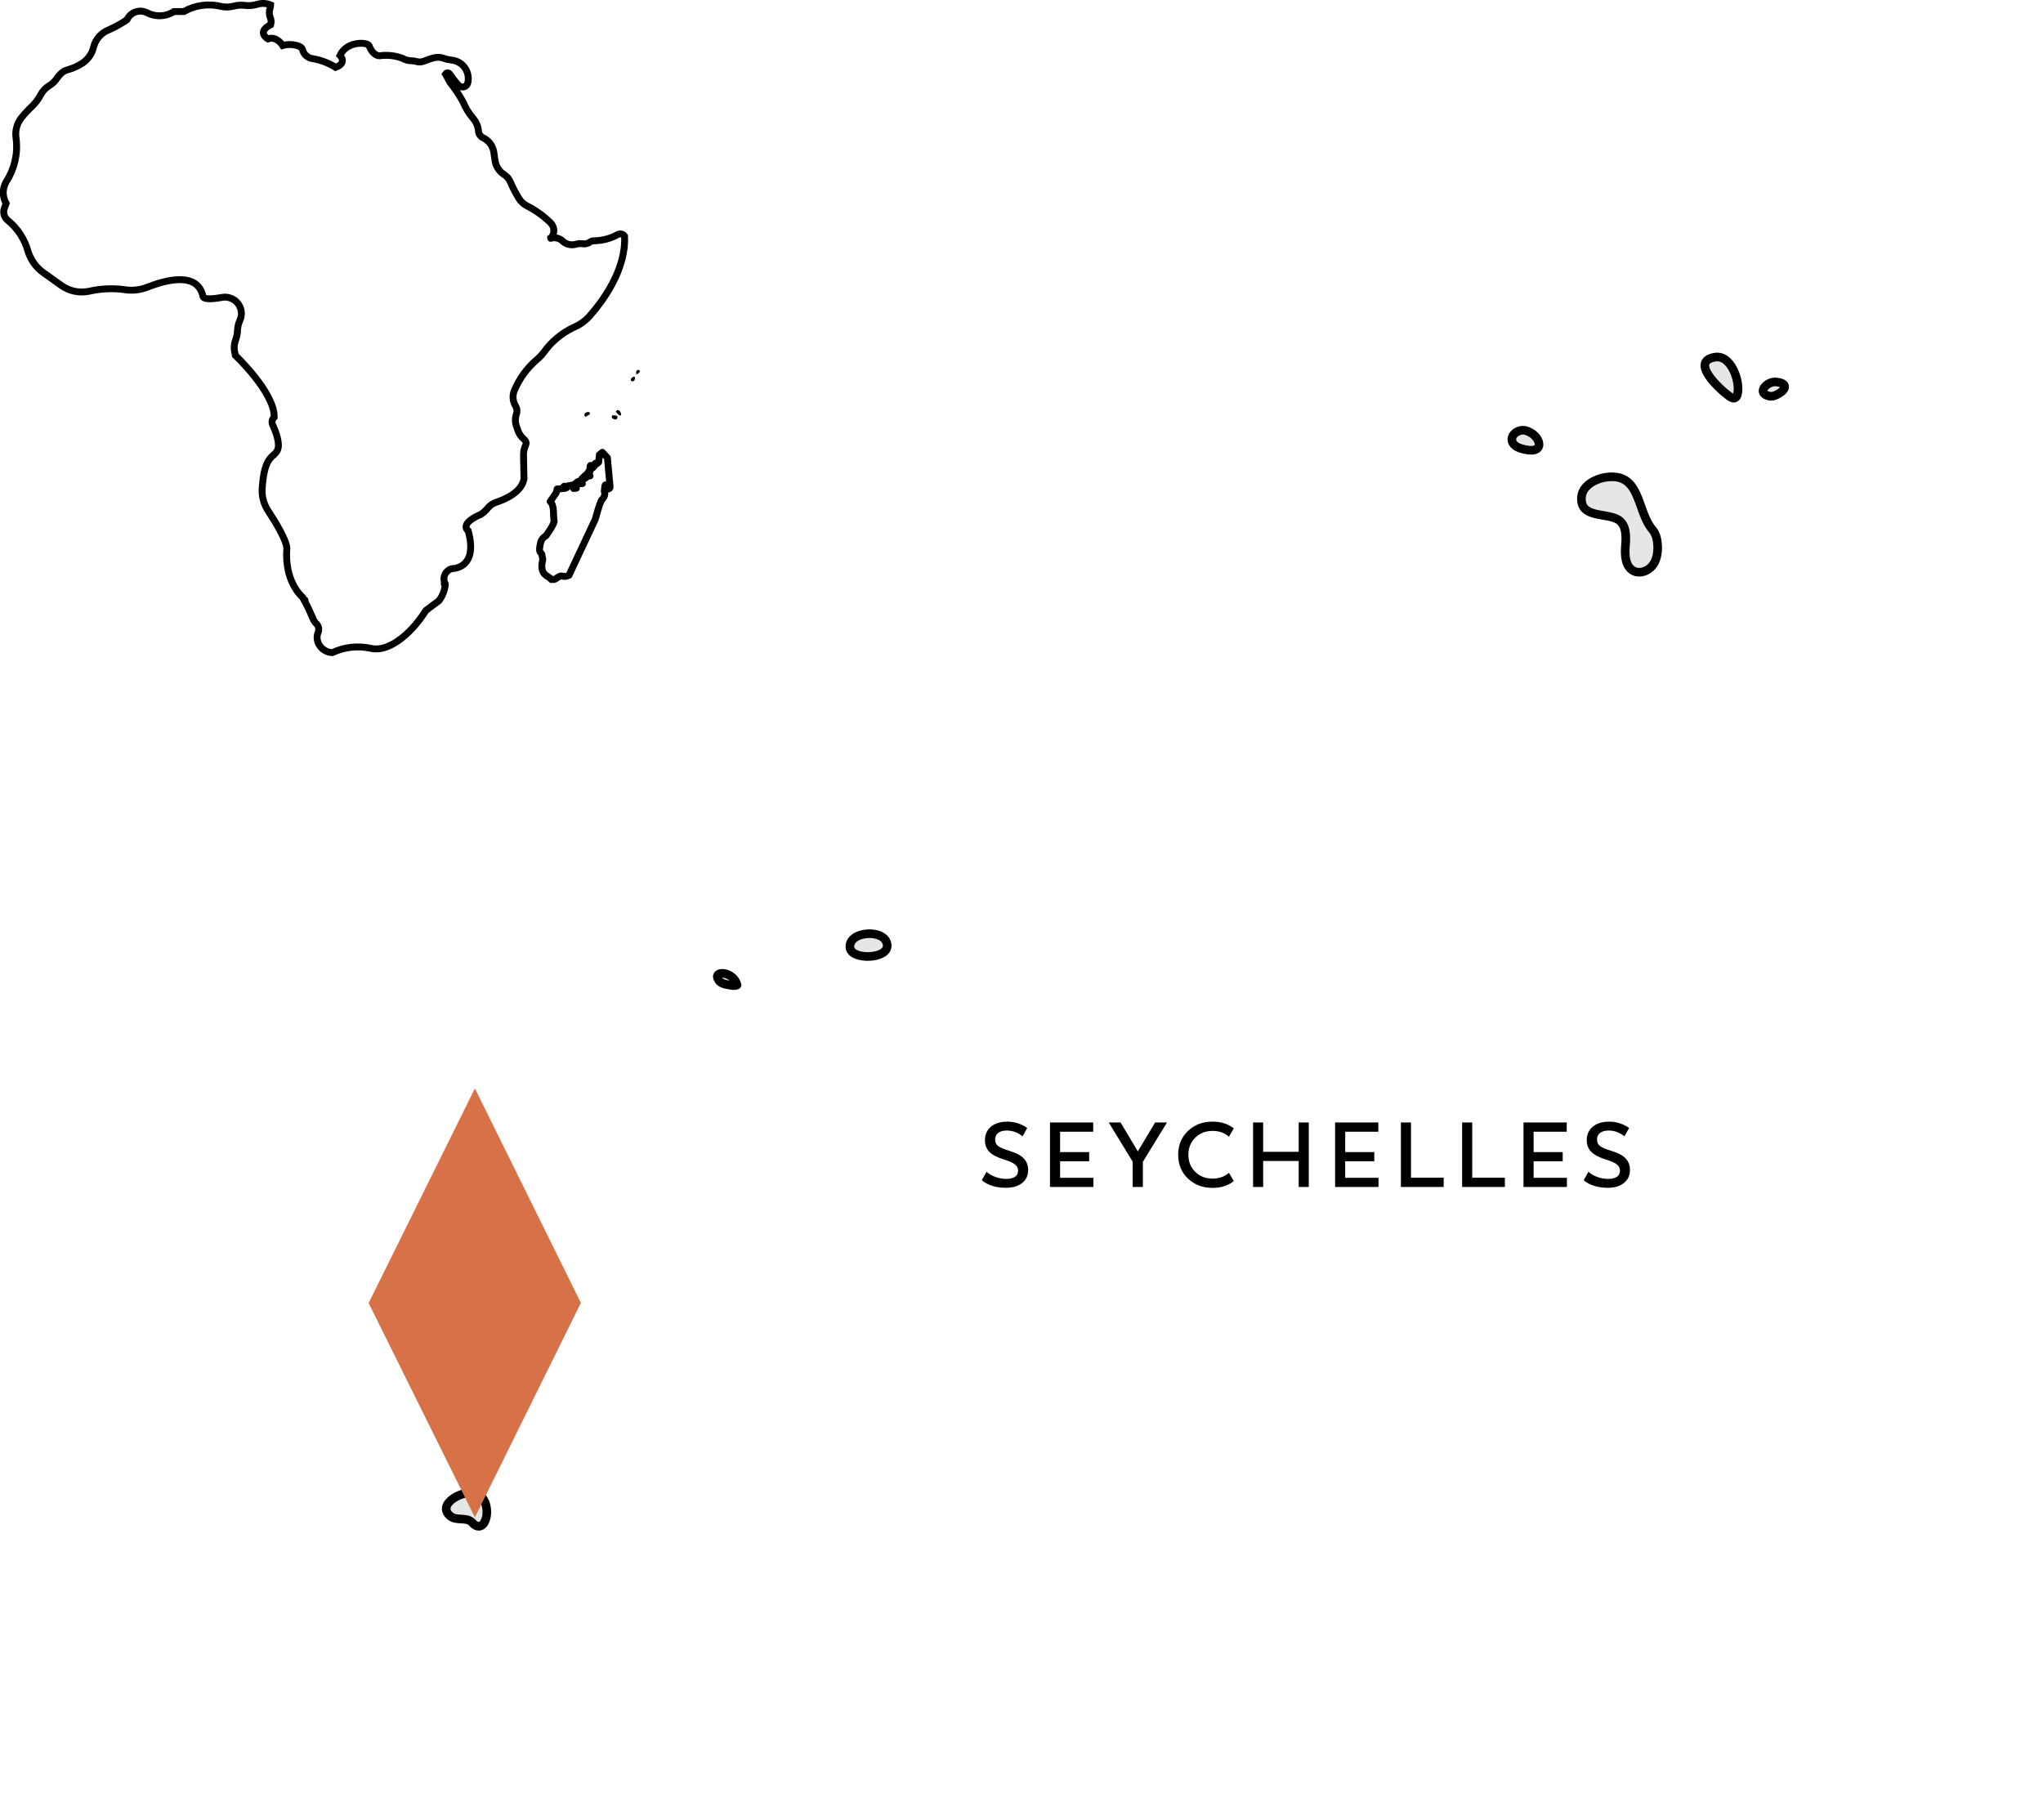 <?xml version="1.0" encoding="UTF-8"?>
<svg id="Layer_1" xmlns="http://www.w3.org/2000/svg" viewBox="0 0 222.63 198.28">
  <defs>
    <style>
      .cls-1 {
        fill: #d67148;
      }

      .cls-2 {
        stroke-width: .94px;
      }

      .cls-2, .cls-3 {
        stroke-linejoin: round;
      }

      .cls-2, .cls-3, .cls-4 {
        fill: none;
        stroke: #000;
      }

      .cls-5 {
        fill: #bdc3bd;
        opacity: .4;
      }

      .cls-3, .cls-4 {
        stroke-linecap: round;
        stroke-width: .75px;
      }
    </style>
  </defs>
  <g>
    <path d="M109.61,129.43c-.53,0-1.04-.07-1.5-.22-.47-.15-.84-.35-1.12-.61l.52-.92c.22.22.53.41.94.56.41.15.81.22,1.21.22s.73-.08.95-.23c.22-.15.33-.37.33-.66s-.11-.5-.33-.68c-.22-.18-.61-.36-1.17-.53-.75-.23-1.29-.51-1.62-.84-.33-.33-.49-.76-.49-1.29,0-.61.22-1.1.67-1.47.44-.36,1.04-.54,1.78-.54s1.5.23,2.16.69l-.51.91c-.53-.42-1.1-.63-1.71-.63-.41,0-.73.09-.95.26-.22.17-.33.42-.33.74,0,.29.11.52.33.69.22.17.66.35,1.3.55.69.21,1.2.48,1.5.81.31.32.47.74.47,1.25,0,.6-.22,1.07-.66,1.42-.44.35-1.03.52-1.77.52Z"/>
    <path d="M115.52,128.34h3.63v1h-4.73v-7.03h4.71v1.01h-3.61v2.22h3.17v1h-3.17v1.8Z"/>
    <path d="M127.17,122.31l-2.63,4.29v2.74h-1.11v-2.76l-2.61-4.27h1.29l1.88,3.15,1.89-3.15h1.29Z"/>
    <path d="M132.14,129.44c-1.08,0-1.98-.34-2.69-1.02s-1.06-1.54-1.06-2.59.35-1.91,1.06-2.59,1.61-1.02,2.69-1.02c.93,0,1.7.25,2.31.74l-.53.9c-.48-.42-1.07-.63-1.78-.63-.75,0-1.38.24-1.88.73-.5.49-.76,1.11-.76,1.87s.25,1.38.76,1.87c.5.49,1.13.73,1.88.73.69,0,1.29-.21,1.78-.63l.53.9c-.61.49-1.38.74-2.31.74Z"/>
    <path d="M141.52,122.31h1.1v7.03h-1.1v-2.83h-3.87v2.83h-1.1v-7.03h1.1v3.2h3.87v-3.2Z"/>
    <path d="M146.59,128.34h3.63v1h-4.73v-7.03h4.71v1.01h-3.61v2.22h3.17v1h-3.17v1.8Z"/>
    <path d="M153.76,128.33h3.56v1.01h-4.66v-7.03h1.1v6.02Z"/>
    <path d="M160.43,128.33h3.56v1.01h-4.66v-7.03h1.1v6.02Z"/>
    <path d="M167.12,128.34h3.63v1h-4.73v-7.03h4.71v1.01h-3.61v2.22h3.17v1h-3.17v1.8Z"/>
    <path d="M175.2,129.43c-.53,0-1.04-.07-1.5-.22-.47-.15-.84-.35-1.12-.61l.52-.92c.22.22.53.41.94.56.41.15.81.22,1.21.22s.73-.08.95-.23.33-.37.33-.66-.11-.5-.33-.68c-.22-.18-.61-.36-1.17-.53-.75-.23-1.29-.51-1.62-.84-.33-.33-.5-.76-.5-1.29,0-.61.22-1.1.67-1.47.44-.36,1.04-.54,1.79-.54s1.5.23,2.16.69l-.51.91c-.53-.42-1.1-.63-1.71-.63-.41,0-.73.09-.95.26-.22.17-.33.42-.33.74,0,.29.11.52.33.69.22.17.66.35,1.3.55.69.21,1.2.48,1.5.81s.46.74.46,1.25c0,.6-.22,1.07-.66,1.42-.44.35-1.03.52-1.77.52Z"/>
  </g>
  <path id="Path_1364" class="cls-3" d="M33.22,65.39s-.03.05-.03.09c.34.63.64,1.27.91,1.92.08.2.2.39.35.54.27.24.36.63.22.96-.2.48-.13,1.03.17,1.46.31.45.82.73,1.37.76,1.3-.62,2.76-.78,4.17-.48,2.26.54,4.82-2.14,6.02-4.11l1.43-1.07c.41-.53.65-1.17.7-1.84-.01,0-.03,0-.04,0"/>
  <path id="Path_1365" class="cls-4" d="M33.22,65.39s-.03.05-.03.09c-.12-.23-.2-.38-.2-.38-2.14-2.02-1.73-5.3-1.73-5.3,0-.88-1.23-2.91-2.05-4.15-.47-.72-.7-1.58-.64-2.44.25-3.76,1.3-3.28,1.68-4.19.3-.72-.22-2.03-.54-2.74-.13-.28-.06-.61.17-.82h0c.06-2.68-4.23-6.73-4.23-6.73-.01-.1-.03-.2-.06-.29-.12-.49-.07-1.01.11-1.47.11-.3.17-.62.18-.94.01-.4.11-.79.27-1.15.02-.05.04-.1.06-.14.32-.94-.19-1.95-1.13-2.27-.29-.1-.6-.12-.91-.06-2.09.39-2.05-.11-2.05-.11-.57-2.69-3.93-1.84-6-1.03-.86.35-1.79.44-2.7.27-1.26-.15-2.53-.08-3.77.21-1.03.2-2.1-.03-2.96-.64-.75-.53-1.42-1.01-1.95-1.39-.79-.56-1.37-1.36-1.67-2.28-.36-1.34-1.13-2.53-2.2-3.41-.42-.32-.58-.87-.39-1.36l.19-.5c-.42-.73-.42-1.63,0-2.36.9-1.38,1.29-3.04,1.09-4.68-.14-.79.05-1.6.53-2.24.37-.47.78-.91,1.21-1.32.36-.35.67-.75.91-1.2.21-.42.53-.77.93-1.02.36-.21.66-.5.89-.85.12-.18.26-.34.42-.49.2-.19.44-.33.7-.4.6-.16,1.17-.42,1.69-.77.59-.41,1.01-1.03,1.16-1.73.01-.05.02-.1.04-.14.25-.78.84-1.41,1.6-1.71.7-.31,1.37-.68,2-1.11l.02-.04c.38-.79,1.33-1.12,2.12-.74.03.01.05.03.08.04.93.46,2.03.41,2.9-.15h1.07c1.23-.7,2.69-.9,4.07-.56.45.1.91.09,1.35-.03.38-.1.77-.13,1.16-.09.49.07.99.03,1.46-.12.47-.14.98-.11,1.43.08,0,.11-.03.23-.07.34-.12.35-.11.74.04,1.08.09.23.1.49.03.73-1.61.83-.3,1.55-.3,1.55.95-.36,1.61.72,1.61.72.59-.17,1.23-.14,1.8.09.19.07.33.23.38.42,0,.02,0,.03.01.05.17.49.61.83,1.12.88.87.15,1.7.47,2.45.94,1.31-.48.48-1.31.48-1.31.77-1.61,2.98-1.43,3.16-1.07.01.02.02.05.03.07.07.2.17.38.3.55.13.17.28.31.46.41.11.06.23.09.35.09.84-.12,1.7-.03,2.5.27.29.17.62.27.97.27.17,0,.34.02.5.07.32.1.66.08.97-.06.31-.13.63-.24.95-.32.38-.1.77-.09,1.14.05.27.1.56.16.84.19,1.11.11,1.91,1.1,1.8,2.21,0,.09-.02.18-.05.27,0,.01,0,.02,0,.03-.09.31-.41.48-.72.4-.1-.03-.19-.08-.26-.15-.36-.39-.69-.8-.98-1.25-.08-.13-.26-.16-.39-.08-.03.02-.06.05-.08.08l.48.89c.54.67,1.02,1.39,1.43,2.14.26.63.61,1.21,1.05,1.74.36.39.58.88.64,1.41,0,.02,0,.05,0,.07.04.32.25.59.54.73.04.02.08.04.13.06.56.33.93.9,1.01,1.54.04.3.08.58.12.83.09.64.45,1.2.99,1.55.3.19.53.46.67.78.27.63.59,1.24.95,1.83.21.33.49.59.83.78.98.49,1.87,1.13,2.65,1.9.44.47.43,1.2-.02,1.65,0,0,0,.02,0,.01.48-.15,1-.02,1.34.34.4.34.94.45,1.44.3.21-.07.44-.09.67-.05.26.05.53,0,.76-.14l.13-.08c.12-.07.26-.11.4-.1.9-.02,1.79-.25,2.58-.69.26-.13.57-.05.73.18.18,3.63-2.35,7.06-3.8,8.7-.49.55-1.1.98-1.78,1.26-1.28.61-2.39,1.54-3.22,2.7-.22.29-.48.56-.76.8-1.09.93-1.94,2.11-2.48,3.44-.2.54-.13,1.14.18,1.63.15.27.18.59.07.88-.15.44-.14.93.03,1.37.04.09.07.17.09.26.12.42.36.79.69,1.07.3.26.29.5.2.67-.17.36-.25.76-.23,1.17.02,1.06.05,2.5.05,2.5-.25,1.44-2.02,2.22-3.02,2.55-.37.12-.7.35-.94.65-.21.26-.47.49-.75.67-2.44,1.07-1.37,1.79-1.37,1.79,1.13,4.11-1.67,4.11-1.67,4.11-.08.01-.16.03-.24.06-.54.21-.84.79-.7,1.36.02.08.03.17.03.26,0,0-.02,0-.03,0"/>
  <path id="path1959" class="cls-3" d="M62,62.69l2.86-6.09c.22-.69.35-1.37.67-2.06.22-.29.5-.56.32-.99l.06-.59c.03-.18.13-.17.28-.03l.09.36c.11-.03.21-.07.2-.25l-.29-3.16-.55-.59-.32.26-.08.81-.18.16c-.1-.03-.24-.17-.19.15l-.27.3c-.31-.57-.35-.06-.27.18,0,.11.02.29-.12.12l-.22.36.31.23h-.19l-.4.29.06-.35-.4.4.09.5h-.27s.05-.21.05-.21c-.25-.17-.46.18-.68.31l.25.4-.31.03-.12-.37-.5.08c.02.18-.19.23-.37.29l-.03-.25-.28.28-.49.02-.1.42-.66.95c.5.44.3,1.44.44,2.18-.19.59-.55,1.04-.87,1.52-.38.25-.55.5-.6.75-.06.24-.17.71-.1.95.08.28.24.18.24.46l.09.46c-.46,1.78.69,1.75.93,2.18.11-.05.26.04.37-.02.24-.13.56-.46.88-.35.27.09.48-.01.68-.11Z"/>
  <path d="M67.38,44.69c.14.05.2.15.24.24.05.1.1.22.03.32s-.25-.06-.31-.13c-.07-.08-.14-.14-.21-.22-.06-.07.11-.26.24-.21Z"/>
  <path d="M64.17,44.92c.05-.06.13.04.11.14s-.08.16-.14.18-.13.03-.18.08c-.03.03-.06.06-.09.08-.09.05-.19-.07-.19-.21s.1-.18.19-.24c.1-.08.3-.04.3-.04Z"/>
  <path d="M69.06,41.05c-.1.03-.19.08-.25.16-.06.07-.09.17-.05.25.05.1.18.12.27.07s.14-.15.16-.26c.01-.05.01-.11,0-.16s-.08-.08-.13-.06"/>
  <path d="M69.39,40.37c-.07.1-.09.24-.06.36,0,.03.02.06.05.06.03,0,.05,0,.07-.02.04-.03.08-.06.12-.09.09-.07.19-.17.15-.27-.04-.08-.15-.12-.24-.09-.08.03-.1.06-.1.06Z"/>
  <path d="M67.27,45.36c.03.1,0,.23-.05.29s-.1.06-.16.06c-.11-.01-.22-.05-.32-.12-.03-.02-.06-.04-.07-.1-.02-.1.03-.21.08-.23s.18-.02.23,0,.25,0,.28.1Z"/>
  <path class="cls-5" d="M176.35,56.64h0c.87.54.87,1.78.78,2.8s-.04,2.27.86,2.76c.67.36,1.55.06,2.04-.52s.63-1.39.61-2.14c-.02-.65-.15-1.33-.57-1.83-1.78-2.08-1.2-6.33-5.17-5.69-1.04.17-2.41.87-2.55,2.06-.27,2.44,2.66,1.74,4.01,2.56Z"/>
  <path class="cls-5" d="M188.5,43.21h0c.17.12.39.24.58.14.14-.07.21-.24.25-.39.35-1.29-.65-4.34-2.45-4.04-2.87.47.68,3.65,1.61,4.29Z"/>
  <path class="cls-5" d="M192.81,43.17h0c.09.02.18.02.27.01.22-.02.43-.11.63-.22,1.01-.54,1.1-1.21-.16-1.34-1.02-.1-2.22,1.24-.74,1.54Z"/>
  <path class="cls-5" d="M166.22,46.91c-.72-.17-1.62.43-1.45,1.14.14.59.84.81,1.43.94,0,0,0,0,0,0,2.38.51,1.62-1.7.02-2.08Z"/>
  <path class="cls-5" d="M92.63,103.3c.21,1.33,4.15,1.23,4.05-.3-.12-1.87-4.34-1.57-4.05.3Z"/>
  <path class="cls-5" d="M78.34,106.84c.1.14.23.23.38.3.18.08.38.12.57.16h0c.37.07.71.17,1.03.03-.37-1.52-2.81-1.67-1.98-.49Z"/>
  <path class="cls-5" d="M49.11,165.23s0,0,0,0c.3.24.7.27,1.1.29s.84.04,1.15.3c.15.12.27.3.44.39,1.35.73,1.87-2.66.22-3.43-1.34-.63-4.62,1.11-2.92,2.45Z"/>
  <path class="cls-2" d="M176.35,56.64h0c.87.54.87,1.78.78,2.8s-.04,2.27.86,2.76c.67.36,1.55.06,2.04-.52s.63-1.39.61-2.14c-.02-.65-.15-1.33-.57-1.83-1.78-2.08-1.2-6.33-5.17-5.69-1.04.17-2.41.87-2.55,2.06-.27,2.44,2.66,1.74,4.01,2.56Z"/>
  <path class="cls-2" d="M188.5,43.21h0c.17.12.39.24.58.14.14-.07.21-.24.25-.39.35-1.29-.65-4.34-2.45-4.04-2.87.47.68,3.65,1.61,4.29Z"/>
  <path class="cls-2" d="M192.81,43.17h0c.09.02.18.02.27.01.22-.02.43-.11.63-.22,1.01-.54,1.1-1.21-.16-1.34-1.02-.1-2.22,1.24-.74,1.54Z"/>
  <path class="cls-2" d="M166.22,46.91c-.72-.17-1.62.43-1.45,1.14.14.59.84.81,1.43.94,0,0,0,0,0,0,2.38.51,1.62-1.7.02-2.08Z"/>
  <path class="cls-2" d="M92.63,103.3c.21,1.33,4.15,1.23,4.05-.3-.12-1.87-4.34-1.57-4.05.3Z"/>
  <path class="cls-2" d="M78.34,106.84c.1.14.23.23.38.3.18.08.38.12.57.16h0c.37.07.71.17,1.03.03-.37-1.52-2.81-1.67-1.98-.49Z"/>
  <path class="cls-2" d="M49.11,165.23s0,0,0,0c.3.24.7.27,1.1.29s.84.04,1.15.3c.15.12.27.3.44.39,1.35.73,1.87-2.66.22-3.43-1.34-.63-4.62,1.11-2.92,2.45Z"/>
  <path id="Path_1431" class="cls-1" d="M51.75,165.34l11.55-23.37-11.55-23.37-11.58,23.39,11.58,23.35Z"/>
</svg>